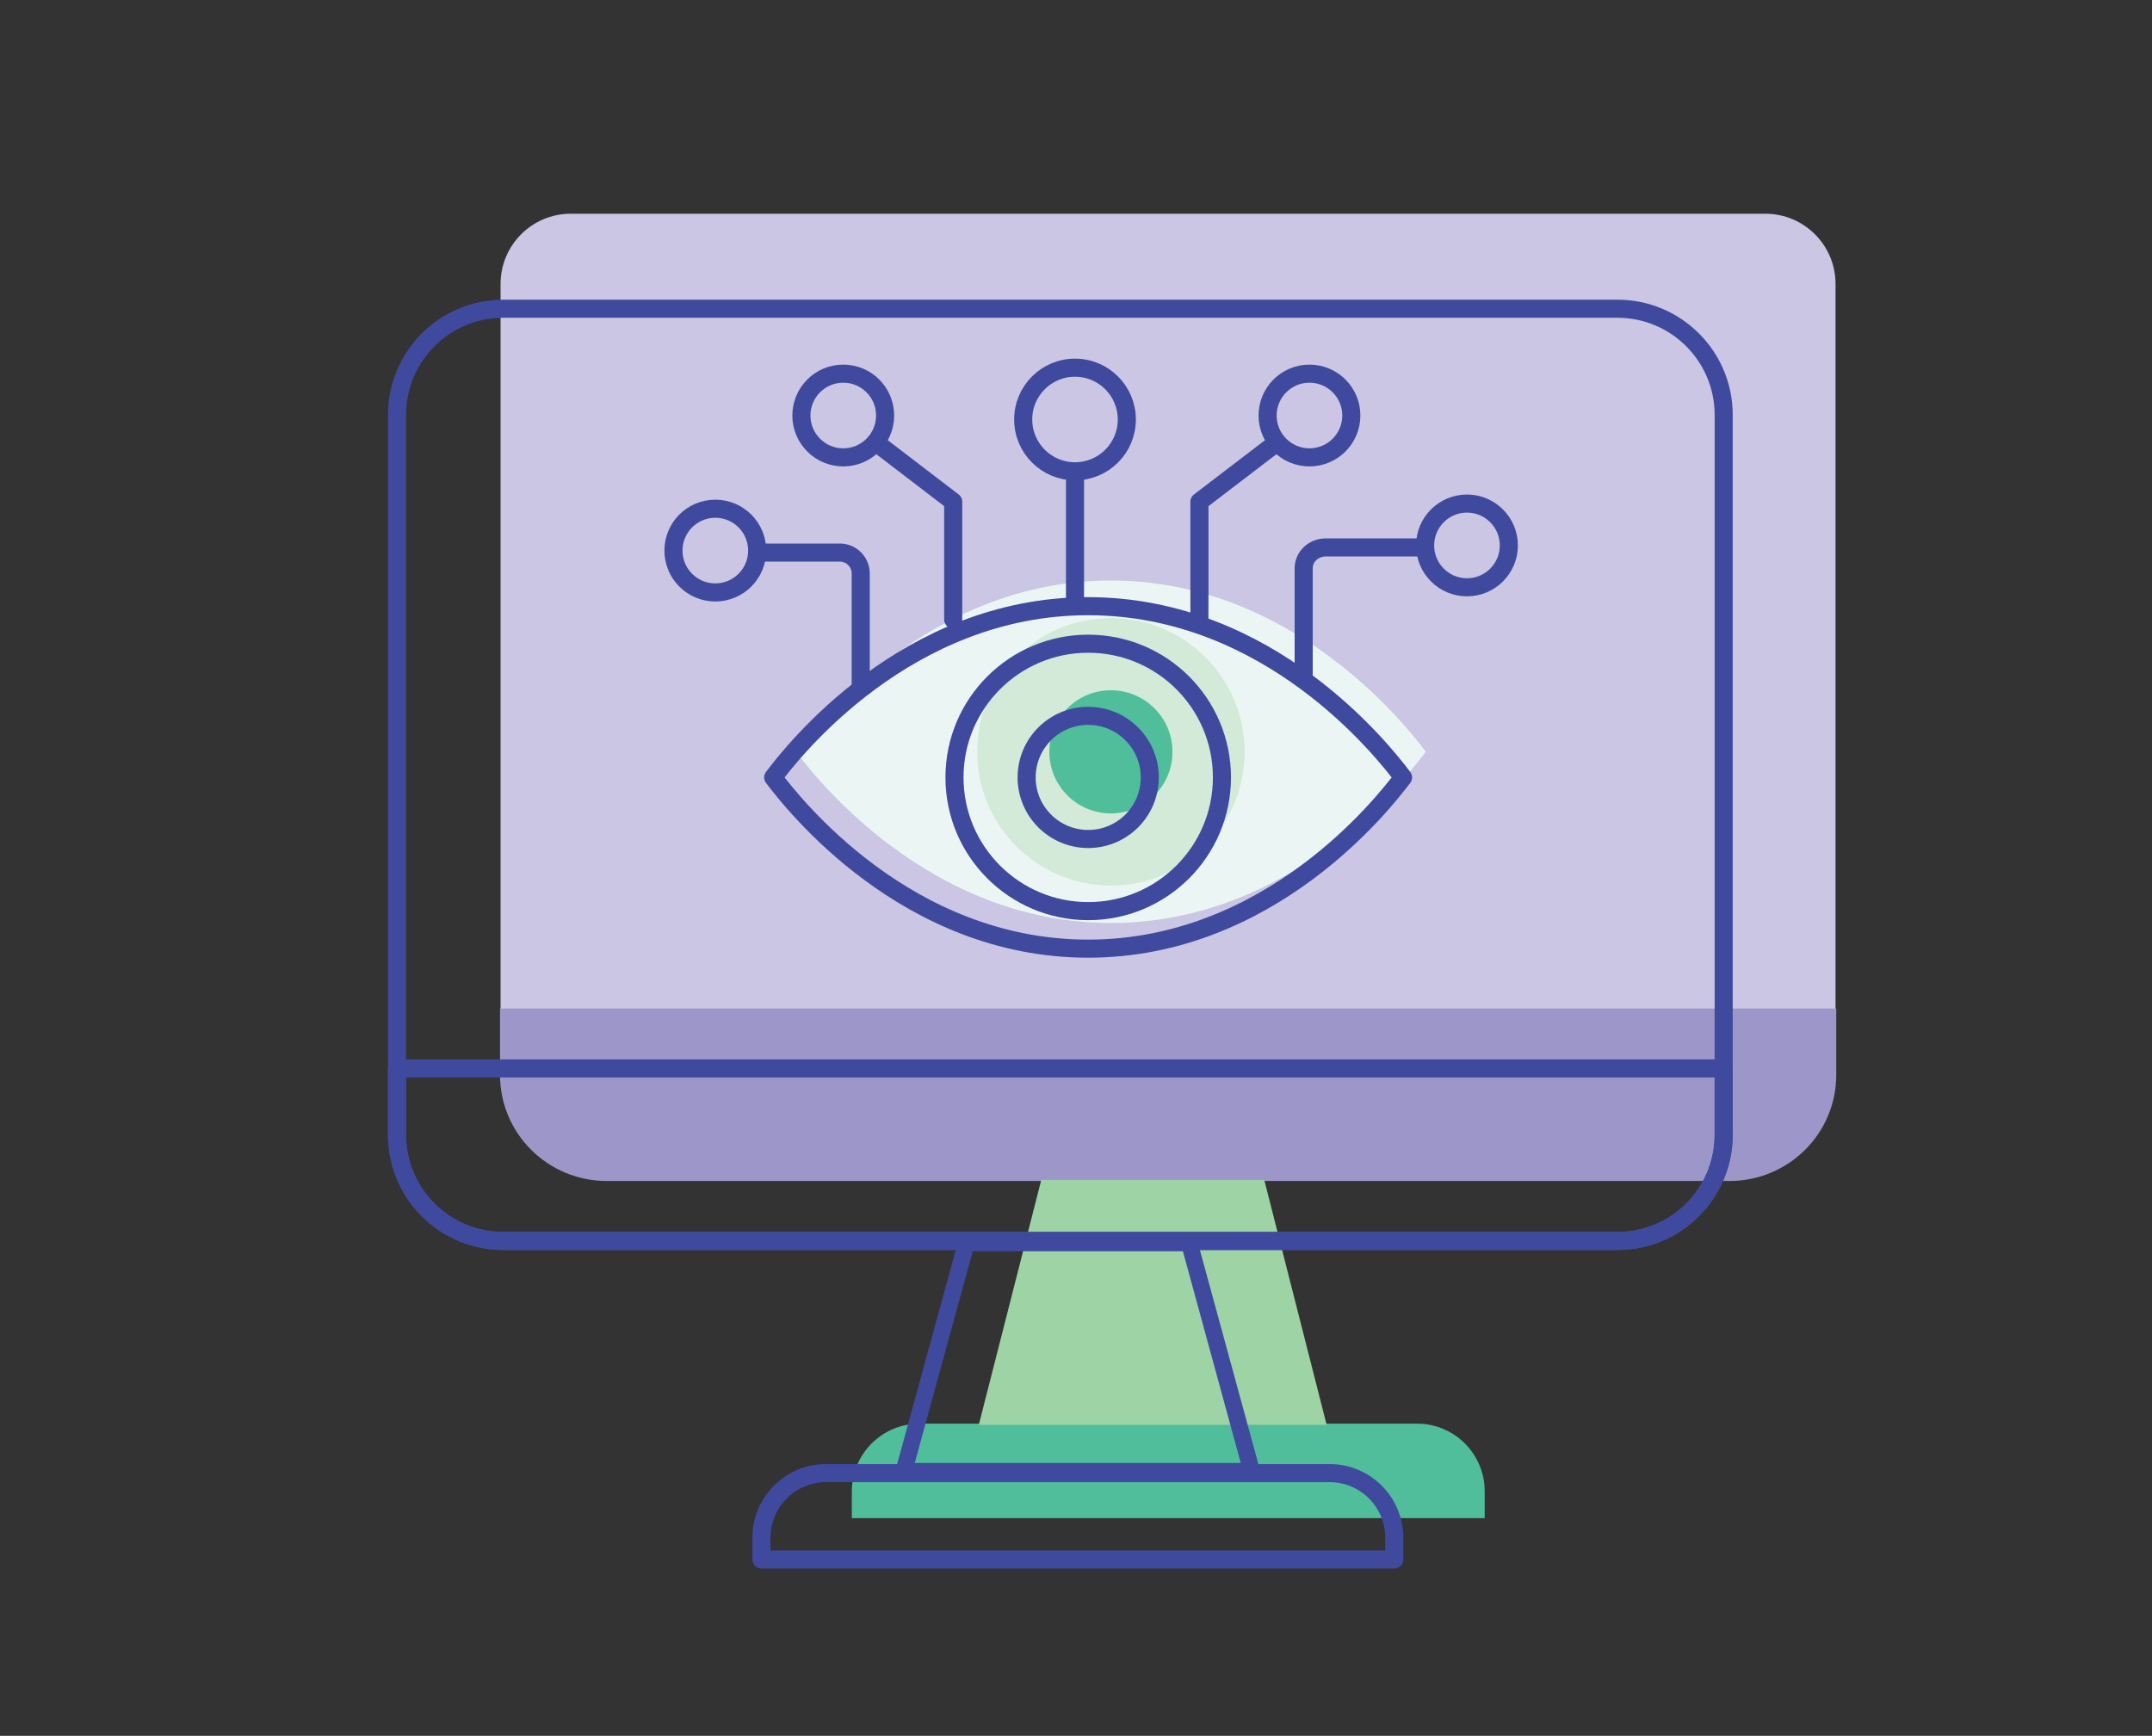 <?xml version="1.0" encoding="UTF-8"?>
<svg id="illustations" xmlns="http://www.w3.org/2000/svg" viewBox="0 0 238 192">
  <rect x="0" y="0" width="238" height="192" fill="#333333" stroke="none"/>
  <defs>
    <style>
      .cls-1, .cls-2, .cls-3 {
        stroke-width: 2px;
      }

      .cls-1, .cls-2, .cls-3, .cls-4 {
        fill: none;
        stroke: #3f4a9e;
        stroke-linejoin: round;
      }

      .cls-1, .cls-2, .cls-4 {
        stroke-linecap: square;
      }

      .cls-1, .cls-3 {
        fill-rule: evenodd;
      }

      .cls-5 {
        fill: #9ed3a6;
      }

      .cls-6 {
        fill: #ebf6f4;
      }

      .cls-3 {
        stroke-linecap: round;
      }

      .cls-7 {
        fill: #cac6e3;
      }

      .cls-4 {
        stroke-width: 1.85px;
      }

      .cls-8 {
        fill: #51be9b;
      }

      .cls-9 {
        fill: #9d96c9;
      }

      .cls-10 {
        fill: #d3ead8;
      }
    </style>
  </defs>
  <path class="cls-8" d="M101.69,157.47h55.03c4.13,0,7.48,3.35,7.48,7.48v2.97h-69.99v-2.97c0-4.13,3.35-7.48,7.48-7.48Z"/>
  <path class="cls-7" d="M63.13,23.64h132.11c4.28,0,7.76,3.48,7.76,7.76v81.66H55.36V31.4c0-4.28,3.48-7.76,7.76-7.76Z"/>
  <path class="cls-9" d="M203.08,111.55v7.34c0,6.49-5.28,11.74-11.82,11.74h-124.14c-6.54,0-11.82-5.25-11.82-11.74v-7.34h147.78Z"/>
  <g>
    <polygon class="cls-5" points="146.72 157.6 108.25 157.6 115.16 130.51 139.82 130.51 146.72 157.6"/>
    <g>
      <polygon class="cls-4" points="138.43 162.74 99.96 162.74 106.87 137.48 131.53 137.48 138.43 162.74"/>
      <path class="cls-2" d="M91.36,162.94h55.69c3.95,0,7.15,3.2,7.15,7.15v2.4h-69.99v-2.4c0-3.95,3.2-7.15,7.15-7.15Z"/>
    </g>
    <g>
      <path class="cls-2" d="M55.65,34.15h123.24c6.48,0,11.74,5.26,11.74,11.74v79.63c0,6.48-5.26,11.74-11.74,11.74H55.65c-6.48,0-11.74-5.26-11.74-11.74V45.89c0-6.48,5.26-11.74,11.74-11.74Z"/>
      <path class="cls-2" d="M190.63,118.18v7.34c0,6.49-5.25,11.74-11.74,11.74H55.65c-6.49,0-11.74-5.25-11.74-11.74v-7.34h146.72Z"/>
    </g>
  </g>
  <g>
    <g>
      <path class="cls-6" d="M157.69,83.15c-2.16,2.86-14.71,18.94-34.83,18.94s-32.66-16.07-34.83-18.94c2.16-2.87,14.72-18.94,34.83-18.94s32.66,16.07,34.83,18.94Z"/>
      <circle class="cls-10" cx="122.86" cy="83.16" r="14.79"/>
      <circle class="cls-8" cx="122.86" cy="83.16" r="6.81"/>
    </g>
    <g>
      <path class="cls-2" d="M155.17,85.99c-2.16,2.86-14.71,18.94-34.83,18.94s-32.66-16.07-34.83-18.94c2.16-2.87,14.72-18.94,34.83-18.94s32.66,16.07,34.83,18.94Z"/>
      <circle class="cls-2" cx="120.35" cy="85.99" r="14.79"/>
      <circle class="cls-2" cx="120.35" cy="85.99" r="6.81"/>
    </g>
    <path class="cls-1" d="M95.19,75.71v-12.28c0-1.27-1.03-2.31-2.31-2.31h-8.51"/>
    <line class="cls-2" x1="118.89" y1="66.78" x2="118.89" y2="52.7"/>
    <path class="cls-1" d="M144.18,74.34v-11.48c0-1.28,1.09-2.31,2.44-2.31h10.12"/>
    <circle class="cls-2" cx="79.11" cy="60.9" r="4.63"/>
    <circle class="cls-2" cx="93.26" cy="45.96" r="4.63"/>
    <circle class="cls-2" cx="118.89" cy="46.4" r="5.73"/>
    <circle class="cls-2" cx="162.24" cy="60.33" r="4.63"/>
    <polyline class="cls-3" points="97.32 49.29 105.42 55.49 105.42 68.53"/>
    <circle class="cls-2" cx="144.82" cy="45.96" r="4.63"/>
    <polyline class="cls-3" points="140.76 49.29 132.65 55.49 132.65 68.53"/>
  </g>
</svg>